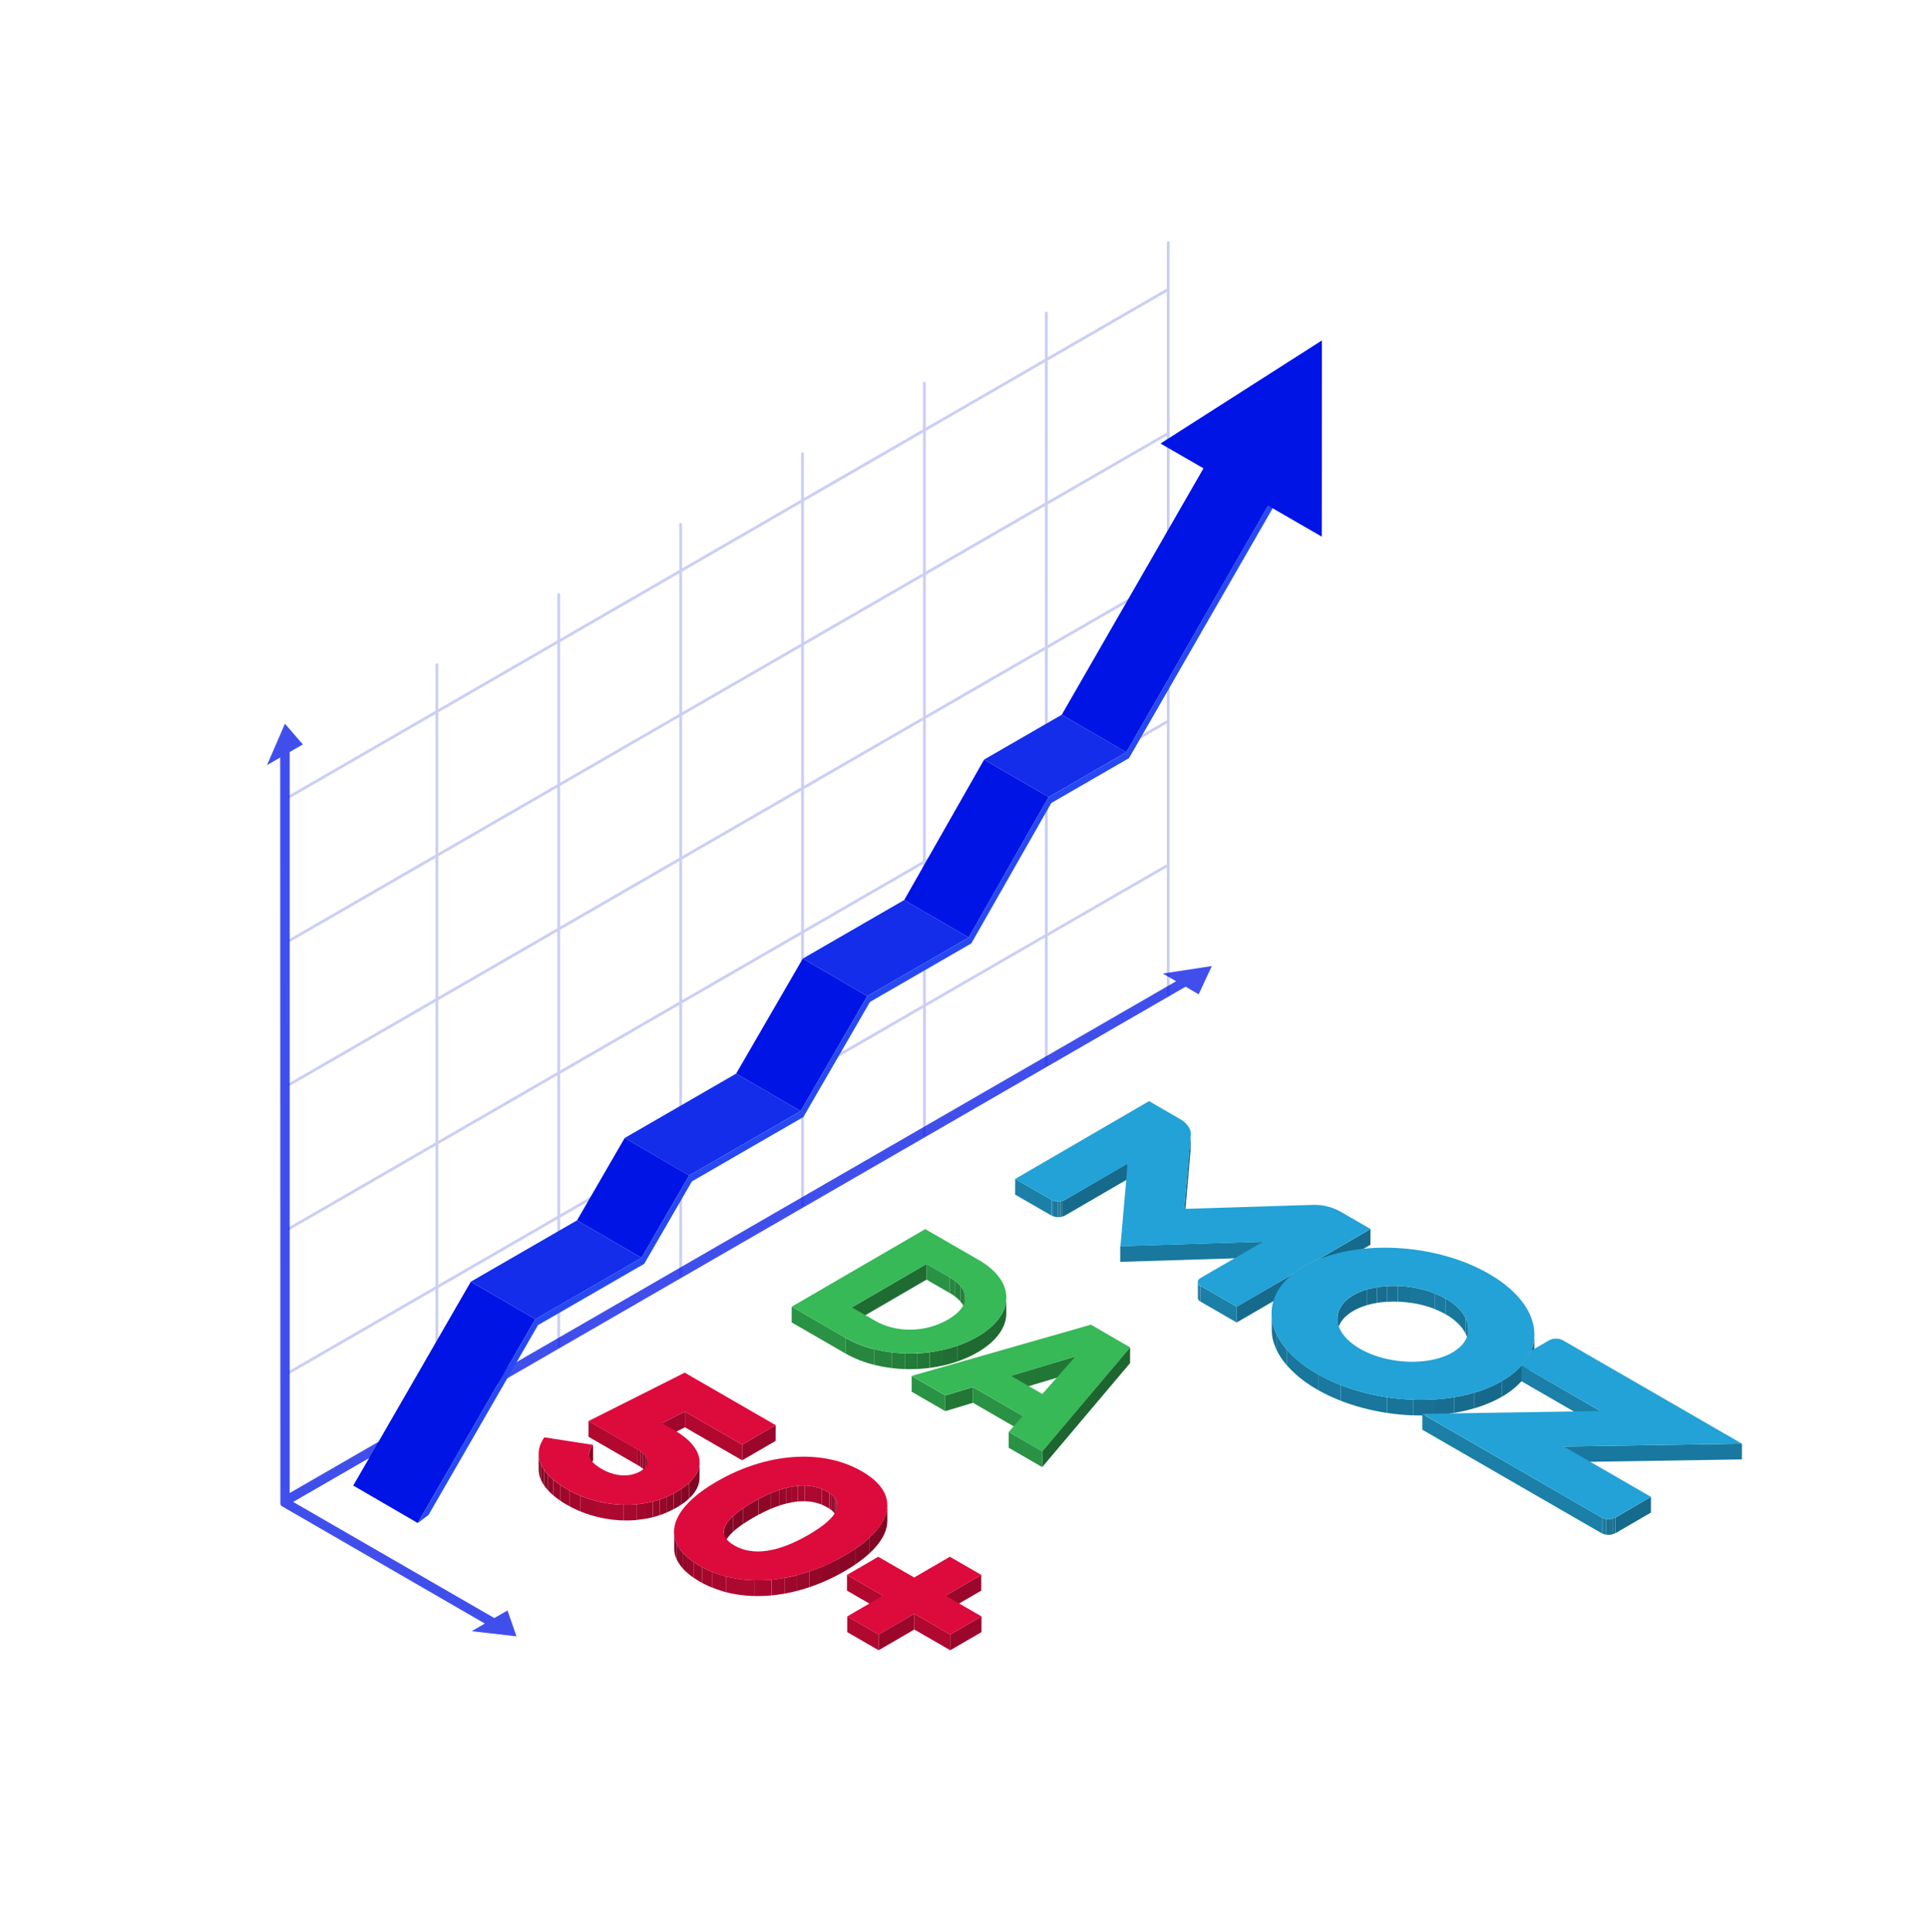 <svg id="Layer_1" data-name="Layer 1" xmlns="http://www.w3.org/2000/svg" xmlns:xlink="http://www.w3.org/1999/xlink" viewBox="0 0 799.79 801.42"><defs><style>.cls-1{fill:none;}.cls-2,.cls-43,.cls-44,.cls-46,.cls-47,.cls-49{isolation:isolate;}.cls-3{clip-path:url(#clip-path);}.cls-4{fill:#16698b;}.cls-5{fill:#166a8c;}.cls-6{fill:#1b7fa7;}.cls-7{clip-path:url(#clip-path-2);}.cls-8{fill:#176c8e;}.cls-9{fill:#176e92;}.cls-10{fill:#187195;}.cls-11{fill:#187499;}.cls-12{fill:#19769c;}.cls-13{fill:#1979a0;}.cls-14{fill:#166788;}.cls-15{fill:#19789e;}.cls-16{clip-path:url(#clip-path-3);}.cls-17{clip-path:url(#clip-path-4);}.cls-18{clip-path:url(#clip-path-5);}.cls-19{fill:#22a2d6;}.cls-20{clip-path:url(#clip-path-6);}.cls-21{clip-path:url(#clip-path-7);}.cls-22{clip-path:url(#clip-path-8);}.cls-23{fill:#19789f;}.cls-24{clip-path:url(#clip-path-9);}.cls-25{fill:#9e072b;}.cls-26{fill:#b10830;}.cls-27{fill:#9a072a;}.cls-28{clip-path:url(#clip-path-10);}.cls-29{fill:#800623;}.cls-30{clip-path:url(#clip-path-11);}.cls-31{fill:#850624;}.cls-32{fill:#8a0626;}.cls-33{fill:#8f0627;}.cls-34{fill:#940728;}.cls-35{fill:#99072a;}.cls-36{clip-path:url(#clip-path-12);}.cls-37{fill:#a3072c;}.cls-38{fill:#a8072e;}.cls-39{fill:#ad082f;}.cls-40{fill:#dd0a3c;}.cls-41{clip-path:url(#clip-path-13);}.cls-42{clip-path:url(#clip-path-14);}.cls-43{fill:#cbcff4;}.cls-44,.cls-46{fill:#0014e5;}.cls-44{opacity:0.75;}.cls-45{fill:#3a71be;}.cls-47{fill:#132dea;}.cls-48{fill:#4381d8;}.cls-49{fill:#2749f2;}.cls-50{fill:#2a9244;}.cls-51{clip-path:url(#clip-path-15);}.cls-52{fill:#217235;}.cls-53{fill:#227637;}.cls-54{fill:#237a39;}.cls-55{fill:#257e3b;}.cls-56{fill:#26833d;}.cls-57{fill:#27873f;}.cls-58{fill:#1f6c32;}.cls-59{clip-path:url(#clip-path-16);}.cls-60{fill:#1f6a31;}.cls-61{fill:#206e33;}.cls-62{fill:#36b956;}.cls-63{fill:#227737;}.cls-64{fill:#1e6630;}</style><clipPath id="clip-path" transform="translate(0.04 0.45)"><path class="cls-1" d="M493.88,469.88v6.52c0,.12,0,.24,0,.35l0-6.52C493.88,470.12,493.88,470,493.88,469.88Z"/></clipPath><clipPath id="clip-path-2" transform="translate(0.04 0.45)"><path class="cls-1" d="M441.76,497.23l0,6.52a6.19,6.19,0,0,1-5.62,0v-6.52A6.21,6.21,0,0,0,441.76,497.23Z"/></clipPath><clipPath id="clip-path-3" transform="translate(0.04 0.45)"><path class="cls-1" d="M546.53,528.61a48.21,48.21,0,0,0-5.72,2.81c0-2.17,0-4.34,0-6.52a48.21,48.21,0,0,1,5.72-2.81C546.55,524.05,546.54,526.65,546.53,528.61Z"/></clipPath><clipPath id="clip-path-4" transform="translate(0.04 0.45)"><path class="cls-1" d="M540.81,531.42a37.31,37.31,0,0,0-4.84,3.33l0-6.52a37.31,37.31,0,0,1,4.84-3.33C540.82,527.08,540.82,529.25,540.81,531.42Z"/></clipPath><clipPath id="clip-path-5" transform="translate(0.04 0.45)"><path class="cls-1" d="M496.75,537.79l0-6.52a2,2,0,0,0,1.17,1.64l0,6.52A2,2,0,0,1,496.75,537.79Z"/></clipPath><clipPath id="clip-path-6" transform="translate(0.04 0.45)"><path class="cls-1" d="M609.08,550.9l0,6.52c0-4.43-3.19-9.1-9.29-12.62-11.08-6.4-28.56-7.24-38.41-1.51-4.46,2.59-6.65,6-6.66,9.65l0-6.52c0-3.61,2.2-7.07,6.66-9.65,9.85-5.73,27.33-4.89,38.4,1.51C605.89,541.8,609.09,546.46,609.08,550.9Z"/></clipPath><clipPath id="clip-path-7" transform="translate(0.04 0.45)"><path class="cls-1" d="M636.45,553.06l0,6.52a17.73,17.73,0,0,1-1.35,6.73,21.56,21.56,0,0,1-4,6.19,33.27,33.27,0,0,1-8.08,6.4v-6.52a33.34,33.34,0,0,0,8.09-6.4,21.56,21.56,0,0,0,4-6.19A17.73,17.73,0,0,0,636.45,553.06Z"/></clipPath><clipPath id="clip-path-8" transform="translate(0.04 0.45)"><path class="cls-1" d="M527.43,550.74l0-6.52c0,8.75,6.39,17.95,18.85,25.14,22.71,13.11,56.89,14.57,76.76,3v6.52c-19.88,11.56-54.06,10.09-76.77-3C533.82,568.69,527.41,559.49,527.43,550.74Z"/></clipPath><clipPath id="clip-path-9" transform="translate(0.04 0.45)"><path class="cls-1" d="M670,629v6.52a6.21,6.21,0,0,1-5.63,0l0-6.52A6.19,6.19,0,0,0,670,629Z"/></clipPath><clipPath id="clip-path-10" transform="translate(0.04 0.45)"><path class="cls-1" d="M244.31,609.23v-6.52a6.22,6.22,0,0,1,1.71-3.83l0,6.52A6.2,6.2,0,0,0,244.31,609.23Z"/></clipPath><clipPath id="clip-path-11" transform="translate(0.04 0.45)"><path class="cls-1" d="M268.72,605.81l0,6.52c0-1.61-1.27-3.35-4.21-5l0-6.53C267.45,602.46,268.73,604.2,268.72,605.81Z"/></clipPath><clipPath id="clip-path-12" transform="translate(0.04 0.45)"><path class="cls-1" d="M290.16,606.09l0,6.52c0,4.18-2.94,8.46-9.58,12.31-14.25,8.28-32.83,6.13-45.4-1.13-7.34-4.23-11.78-9.34-11.77-14.75l0-6.52c0,5.41,4.43,10.51,11.77,14.75,12.57,7.26,31.15,9.41,45.4,1.13C287.22,614.54,290.15,610.27,290.16,606.09Z"/></clipPath><clipPath id="clip-path-13" transform="translate(0.04 0.45)"><path class="cls-1" d="M347.38,623.92l0,6.53c0-2.11-1.41-4-4.32-5.69-7.83-4.52-18.4-2.8-30.89,4.46-7.85,4.56-11.92,8.67-11.93,12.22l0-6.52c0-3.55,4.08-7.66,11.93-12.22,12.49-7.26,23.06-9,30.89-4.46C346,619.92,347.39,621.82,347.38,623.92Z"/></clipPath><clipPath id="clip-path-14" transform="translate(0.04 0.45)"><path class="cls-1" d="M368.05,623.92v6.52c0,6.86-6.23,14.16-17.7,20.83-20,11.61-43.37,14-60.23,4.25-7.18-4.15-10.58-9-10.56-14.08l0-6.52c0,5.09,3.38,9.93,10.56,14.08,16.86,9.73,40.24,7.36,60.22-4.25C361.83,638.08,368,630.78,368.05,623.92Z"/></clipPath><clipPath id="clip-path-15" transform="translate(0.04 0.45)"><path class="cls-1" d="M400.39,537.8l0,6.52c0-3-2.19-6-6.5-8.46l0-6.52C398.2,531.83,400.4,534.78,400.39,537.8Z"/></clipPath><clipPath id="clip-path-16" transform="translate(0.04 0.45)"><path class="cls-1" d="M417.41,537.82l0,6.52c0,5.75-4,11.56-11.95,16.17-15.67,9.1-39.4,9.33-54.78.45l0-6.52c15.38,8.88,39.11,8.65,54.78-.45C413.4,549.37,417.39,543.57,417.41,537.82Z"/></clipPath></defs><title>Domain_2</title><rect class="cls-1" width="799.79" height="801.42"/><g class="cls-2"><g class="cls-2"><g class="cls-3"><g class="cls-2"><path class="cls-4" d="M493.88,469.88v6.52c0,.12,0,.24,0,.35l0-6.52c0-.11,0-.23,0-.35" transform="translate(0.04 0.45)"/></g></g></g><polygon class="cls-5" points="467.7 482.63 467.68 489.16 441.78 504.21 441.8 497.69 467.7 482.63"/><polygon class="cls-6" points="436.17 497.69 436.16 504.21 421.11 495.52 421.13 489 436.17 497.69"/><g class="cls-2"><g class="cls-7"><g class="cls-2"><path class="cls-4" d="M441.76,497.23l0,6.52a4.5,4.5,0,0,1-1,.43v-6.53a4,4,0,0,0,1-.42" transform="translate(0.04 0.45)"/><path class="cls-8" d="M440.75,497.65v6.53c-.23.06-.47.12-.72.16l0-6.52a5.65,5.65,0,0,0,.71-.17" transform="translate(0.04 0.45)"/><path class="cls-9" d="M440,497.82l0,6.52c-.22,0-.44.06-.66.07l0-6.52c.22,0,.44,0,.66-.07" transform="translate(0.04 0.45)"/><path class="cls-10" d="M439.38,497.89l0,6.52a5.15,5.15,0,0,1-.68,0l0-6.52c.22,0,.45,0,.68,0" transform="translate(0.04 0.45)"/><path class="cls-11" d="M438.7,497.9l0,6.52a6.31,6.31,0,0,1-.76-.07l0-6.52a6.31,6.31,0,0,0,.76.07" transform="translate(0.04 0.45)"/><path class="cls-12" d="M437.94,497.83l0,6.52a6,6,0,0,1-1.23-.32l0-6.52a6,6,0,0,0,1.23.32" transform="translate(0.04 0.45)"/><path class="cls-13" d="M436.71,497.51l0,6.52a5.52,5.52,0,0,1-.55-.26l0-6.52.55.26" transform="translate(0.04 0.45)"/><path class="cls-12" d="M436.16,497.25l0,6.52,0,0v-6.52l0,0" transform="translate(0.04 0.45)"/></g></g></g><polygon class="cls-14" points="493.91 470.69 493.89 477.21 491.2 508.02 491.22 501.5 493.91 470.69"/><polygon class="cls-15" points="523.86 515.06 523.84 521.58 464.69 523.42 464.71 516.9 523.86 515.06"/><polygon class="cls-5" points="568.5 509.81 568.49 516.33 546.57 529.07 546.59 522.54 568.5 509.81"/><g class="cls-2"><g class="cls-16"><g class="cls-2"><path class="cls-4" d="M546.55,522.09l0,6.52a48.21,48.21,0,0,0-5.72,2.81,37.31,37.31,0,0,0-4.84,3.33l0-6.52a37.31,37.31,0,0,1,4.84-3.33,48.21,48.21,0,0,1,5.72-2.81" transform="translate(0.04 0.45)"/></g></g></g><g class="cls-2"><g class="cls-17"><g class="cls-2"><path class="cls-4" d="M546.55,522.09l0,6.52a48.21,48.21,0,0,0-5.72,2.81,37.31,37.31,0,0,0-4.84,3.33l0-6.52a37.31,37.31,0,0,1,4.84-3.33,48.21,48.21,0,0,1,5.72-2.81" transform="translate(0.04 0.45)"/></g></g></g><g class="cls-2"><g class="cls-18"><g class="cls-2"><path class="cls-12" d="M497.94,532.91l0,6.52a2.8,2.8,0,0,1-.76-.6l0-6.53a2.82,2.82,0,0,0,.76.61" transform="translate(0.04 0.45)"/><path class="cls-11" d="M497.18,532.3l0,6.53a2.41,2.41,0,0,1-.27-.41l0-6.53a2.07,2.07,0,0,0,.27.41" transform="translate(0.04 0.45)"/><path class="cls-10" d="M496.91,531.89l0,6.53a1.46,1.46,0,0,1-.12-.39l0-6.52a1.29,1.29,0,0,0,.12.38" transform="translate(0.04 0.45)"/><path class="cls-9" d="M496.79,531.51l0,6.52a1.94,1.94,0,0,1,0-.24l0-6.52a1.94,1.94,0,0,0,0,.24" transform="translate(0.04 0.45)"/></g></g></g><path class="cls-19" d="M441.76,497.23a6.21,6.21,0,0,1-5.63,0l-15-8.68,55.49-32.25,12.77,7.38c3.69,2.13,4.67,4.74,4.52,6.55L491.18,501l53.17-1.66a22.31,22.31,0,0,1,11.34,2.6l12.77,7.37-21.91,12.74a48.21,48.21,0,0,0-5.72,2.81,37.31,37.31,0,0,0-4.84,3.33L513,541.6l-15-8.69c-1.55-.89-1.56-2.36,0-3.26l25.9-15-59.15,1.85,3-34.27Z" transform="translate(0.04 0.45)"/><polygon class="cls-5" points="536.03 528.68 536.01 535.2 513 548.57 513.02 542.05 536.03 528.68"/><polygon class="cls-6" points="513.02 542.05 513 548.57 497.96 539.89 497.98 533.37 513.02 542.05"/><g class="cls-2"><g class="cls-20"><g class="cls-2"><path class="cls-9" d="M609.08,550.9l0,6.52a10.21,10.21,0,0,0-.14-1.65l0-6.52a10.21,10.21,0,0,1,.14,1.65" transform="translate(0.04 0.45)"/><path class="cls-10" d="M608.94,549.25l0,6.52a11.1,11.1,0,0,0-.91-2.83v-6.52a11.13,11.13,0,0,1,.92,2.83" transform="translate(0.04 0.45)"/><path class="cls-11" d="M608,546.42v6.52a14.7,14.7,0,0,0-2.13-3.22l0-6.52a14.64,14.64,0,0,1,2.12,3.22" transform="translate(0.04 0.45)"/><path class="cls-12" d="M605.9,543.2l0,6.52a23.24,23.24,0,0,0-6.11-4.92l-.21-.12,0-6.52.2.12a23.13,23.13,0,0,1,6.12,4.92" transform="translate(0.04 0.45)"/><path class="cls-13" d="M599.58,538.16l0,6.52a35.13,35.13,0,0,0-4.5-2.13l0-6.52a35.13,35.13,0,0,1,4.5,2.13" transform="translate(0.04 0.45)"/><path class="cls-12" d="M595.08,536l0,6.52a44.58,44.58,0,0,0-9.68-2.54l0-6.53a45.17,45.17,0,0,1,9.68,2.55" transform="translate(0.04 0.45)"/><path class="cls-11" d="M585.4,533.48l0,6.53a47.13,47.13,0,0,0-5.55-.52l0-6.53a51.81,51.81,0,0,1,5.55.52" transform="translate(0.04 0.45)"/><path class="cls-10" d="M579.85,533l0,6.53c-1.53-.06-3.06,0-4.56,0l0-6.52q2.25-.13,4.56-.06" transform="translate(0.04 0.45)"/><path class="cls-9" d="M575.29,533l0,6.52c-1.41.09-2.8.24-4.15.46l0-6.52a39.89,39.89,0,0,1,4.15-.46" transform="translate(0.04 0.45)"/><path class="cls-8" d="M571.14,533.48l0,6.52a36.09,36.09,0,0,0-4.19.94l0-6.52a34.14,34.14,0,0,1,4.19-.94" transform="translate(0.04 0.45)"/><path class="cls-4" d="M567,534.42l0,6.52a25.21,25.21,0,0,0-5.57,2.35c-4.46,2.59-6.65,6-6.66,9.65l0-6.52c0-3.61,2.2-7.07,6.66-9.65a25.21,25.21,0,0,1,5.57-2.35" transform="translate(0.04 0.45)"/></g></g></g><g class="cls-2"><g class="cls-21"><g class="cls-2"><path class="cls-4" d="M636.45,553.06l0,6.52a17.73,17.73,0,0,1-1.35,6.73,21.56,21.56,0,0,1-4,6.19,33.27,33.27,0,0,1-8.08,6.4v-6.52a33.34,33.34,0,0,0,8.09-6.4,21.56,21.56,0,0,0,4-6.19,17.73,17.73,0,0,0,1.35-6.73" transform="translate(0.04 0.45)"/></g></g></g><g class="cls-2"><g class="cls-22"><g class="cls-2"><path class="cls-4" d="M623.06,572.38v6.52a52.06,52.06,0,0,1-11.49,4.84v-6.52a52.34,52.34,0,0,0,11.49-4.84" transform="translate(0.04 0.45)"/><path class="cls-8" d="M611.57,577.22v6.52a67.68,67.68,0,0,1-8.43,1.9l0-6.52a67.12,67.12,0,0,0,8.42-1.9" transform="translate(0.04 0.45)"/><path class="cls-9" d="M603.15,579.12l0,6.52a80,80,0,0,1-8.17.91l0-6.52a80,80,0,0,0,8.17-.91" transform="translate(0.04 0.45)"/><path class="cls-10" d="M595,580l0,6.52c-2.91.18-5.87.21-8.86.1l0-6.52c3,.11,6,.08,8.86-.1" transform="translate(0.04 0.45)"/><path class="cls-11" d="M586.12,580.13l0,6.52a95.78,95.78,0,0,1-10.78-1l0-6.52a95.78,95.78,0,0,0,10.78,1" transform="translate(0.04 0.45)"/><path class="cls-12" d="M575.34,579.13l0,6.52a89.8,89.8,0,0,1-19.18-5.06l0-6.52a89.8,89.8,0,0,0,19.18,5.06" transform="translate(0.04 0.45)"/><path class="cls-13" d="M556.16,574.07l0,6.52a74.21,74.21,0,0,1-9.43-4.46l0-6.53a72.29,72.29,0,0,0,9.43,4.47" transform="translate(0.04 0.45)"/><path class="cls-12" d="M546.73,569.6l0,6.53-.43-.25a47.93,47.93,0,0,1-12.63-10.14v-6.52a48.16,48.16,0,0,0,12.64,10.14l.43.24" transform="translate(0.04 0.45)"/><path class="cls-11" d="M533.66,559.22v6.52a28.72,28.72,0,0,1-4.18-6.33l0-6.52a29,29,0,0,0,4.17,6.33" transform="translate(0.04 0.45)"/><path class="cls-10" d="M529.49,552.89l0,6.52a21.54,21.54,0,0,1-1.77-5.49l0-6.52a21.54,21.54,0,0,0,1.77,5.49" transform="translate(0.04 0.45)"/><path class="cls-9" d="M527.72,547.4l0,6.52a19.05,19.05,0,0,1-.27-3.18l0-6.52a19.05,19.05,0,0,0,.27,3.18" transform="translate(0.04 0.45)"/></g></g></g><path class="cls-19" d="M623.06,572.38c-19.87,11.55-54,10.09-76.76-3C525.64,557.43,521.59,540,536,528.23a37.31,37.31,0,0,1,4.84-3.33,48.21,48.21,0,0,1,5.72-2.81c20.24-8.38,50.4-6.09,71.05,5.83,15.71,9.07,21.81,21.34,17.5,31.87a21.56,21.56,0,0,1-4,6.19A33.34,33.34,0,0,1,623.06,572.38ZM564.12,559c11.36,6.56,28.55,7.24,38.4,1.52s8.34-15.85-2.74-22.24-28.55-7.24-38.4-1.51-8.63,15.67,2.74,22.23" transform="translate(0.04 0.45)"/><polygon class="cls-6" points="663.97 585.35 663.95 591.88 631.17 572.95 631.19 566.43 663.97 585.35"/><polygon class="cls-23" points="722.61 598.84 722.59 605.36 648.66 606.53 648.68 600.01 722.61 598.84"/><polygon class="cls-5" points="684.86 620.9 684.84 627.42 670.07 636.01 670.08 629.49 684.86 620.9"/><polygon class="cls-6" points="664.46 629.49 664.44 636.01 590.02 593.04 590.04 586.52 664.46 629.49"/><path class="cls-19" d="M722.57,598.39l-73.93,1.16,36.18,20.89L670,629a6.19,6.19,0,0,1-5.62,0l-74.42-43,73.93-1.16L631.15,566a21.39,21.39,0,0,0,4-6.18l7.47-4.34a6.21,6.21,0,0,1,5.63,0Z" transform="translate(0.04 0.45)"/><g class="cls-2"><g class="cls-24"><g class="cls-2"><path class="cls-4" d="M670,629v6.52a4.8,4.8,0,0,1-1,.43l0-6.53a4.06,4.06,0,0,0,1-.42" transform="translate(0.04 0.45)"/><path class="cls-8" d="M669,629.45l0,6.53c-.23.06-.47.12-.71.16v-6.52a5.4,5.4,0,0,0,.72-.17" transform="translate(0.04 0.45)"/><path class="cls-9" d="M668.32,629.62v6.52c-.22,0-.45.06-.67.07l0-6.52c.22,0,.45,0,.66-.07" transform="translate(0.04 0.45)"/><path class="cls-10" d="M667.66,629.69l0,6.52c-.22,0-.45,0-.68,0l0-6.52c.23,0,.45,0,.68,0" transform="translate(0.04 0.45)"/><path class="cls-11" d="M667,629.7l0,6.52a6.51,6.51,0,0,1-.76-.07l0-6.52c.25,0,.51.06.76.07" transform="translate(0.04 0.45)"/><path class="cls-12" d="M666.22,629.63l0,6.52a5.9,5.9,0,0,1-1.22-.32v-6.52a6,6,0,0,0,1.23.32" transform="translate(0.04 0.45)"/><path class="cls-13" d="M665,629.31v6.52a4,4,0,0,1-.55-.26l0-6.52c.17.09.35.18.54.26" transform="translate(0.04 0.45)"/><path class="cls-12" d="M664.45,629.05l0,6.52,0,0,0-6.52,0,0" transform="translate(0.04 0.45)"/></g></g></g></g><g class="cls-2"><polygon class="cls-25" points="284.14 585.52 284.12 592.04 274.59 596.82 274.61 590.3 284.14 585.52"/><polygon class="cls-26" points="307.89 599.23 307.87 605.75 284.12 592.04 284.14 585.52 307.89 599.23"/><polygon class="cls-27" points="321.77 591.16 321.75 597.68 307.87 605.75 307.89 599.23 321.77 591.16"/><polygon class="cls-26" points="264.55 601.22 264.53 607.74 244.13 595.96 244.15 589.44 264.55 601.22"/><g class="cls-2"><g class="cls-28"><g class="cls-2"><path class="cls-29" d="M246,598.88l0,6.52a6.2,6.2,0,0,0-1.7,3.83v-6.52a6.22,6.22,0,0,1,1.71-3.83" transform="translate(0.04 0.45)"/></g></g></g><g class="cls-2"><g class="cls-30"><g class="cls-2"><path class="cls-29" d="M268.72,605.81l0,6.52a2.94,2.94,0,0,0-.05-.59l0-6.52a3.92,3.92,0,0,1,.05.59" transform="translate(0.04 0.45)"/><path class="cls-31" d="M268.67,605.22l0,6.52a3.63,3.63,0,0,0-.26-.81l0-6.52a3.63,3.63,0,0,1,.26.81" transform="translate(0.04 0.45)"/><path class="cls-32" d="M268.41,604.41l0,6.52a5.27,5.27,0,0,0-.41-.72l0-6.52a5.27,5.27,0,0,1,.41.72" transform="translate(0.04 0.45)"/><path class="cls-33" d="M268,603.69l0,6.52a6.86,6.86,0,0,0-.56-.7V603a5.15,5.15,0,0,1,.57.7" transform="translate(0.04 0.45)"/><path class="cls-34" d="M267.43,603v6.52a9.09,9.09,0,0,0-.77-.73l0-6.52a6.65,6.65,0,0,1,.76.73" transform="translate(0.04 0.45)"/><path class="cls-35" d="M266.67,602.26l0,6.52a11.47,11.47,0,0,0-1.09-.83l0-6.52a11.47,11.47,0,0,1,1.09.83" transform="translate(0.04 0.45)"/><path class="cls-25" d="M265.58,601.43l0,6.52c-.32-.22-.68-.44-1.07-.66l0-6.53c.39.23.74.45,1.07.67" transform="translate(0.04 0.45)"/></g></g></g><g class="cls-2"><g class="cls-36"><g class="cls-2"><path class="cls-29" d="M290.16,606.09l0,6.52c0,2.86-1.38,5.76-4.38,8.55l0-6.52c3-2.79,4.37-5.69,4.38-8.55" transform="translate(0.04 0.45)"/><path class="cls-31" d="M285.78,614.64l0,6.52a25.08,25.08,0,0,1-3.07,2.42l0-6.52a25.08,25.08,0,0,0,3.07-2.42" transform="translate(0.04 0.45)"/><path class="cls-32" d="M282.71,617.06l0,6.52c-.66.46-1.37.9-2.13,1.34-.38.22-.76.44-1.15.64l0-6.52c.39-.2.77-.42,1.15-.64.76-.44,1.47-.89,2.13-1.34" transform="translate(0.04 0.45)"/><path class="cls-33" d="M279.43,619l0,6.52c-1,.53-2,1-3,1.43l0-6.52c1-.43,2-.91,3-1.43" transform="translate(0.04 0.45)"/><path class="cls-34" d="M276.44,620.47l0,6.52c-.92.4-1.87.75-2.82,1.07l0-6.52c.95-.32,1.89-.68,2.82-1.07" transform="translate(0.04 0.45)"/><path class="cls-35" d="M273.62,621.54l0,6.52c-.94.32-1.89.6-2.84.84v-6.52c1-.25,1.91-.52,2.85-.84" transform="translate(0.04 0.45)"/><path class="cls-25" d="M270.77,622.38v6.52q-1.51.39-3.06.66l0-6.52c1-.18,2-.4,3-.66" transform="translate(0.04 0.45)"/><path class="cls-37" d="M267.72,623l0,6.52c-1.18.21-2.38.37-3.57.48l0-6.52c1.19-.11,2.39-.27,3.57-.48" transform="translate(0.04 0.45)"/><path class="cls-38" d="M264.15,623.52l0,6.52a45.38,45.38,0,0,1-5.46.2v-6.52a47.63,47.63,0,0,0,5.47-.2" transform="translate(0.04 0.45)"/><path class="cls-39" d="M258.68,623.72v6.52a51.14,51.14,0,0,1-11.44-1.58l0-6.53a50.57,50.57,0,0,0,11.43,1.59" transform="translate(0.04 0.45)"/><path class="cls-38" d="M247.25,622.13l0,6.53a52.46,52.46,0,0,1-6.49-2.14l0-6.52a50.81,50.81,0,0,0,6.49,2.13" transform="translate(0.04 0.45)"/><path class="cls-37" d="M240.76,620l0,6.52a48,48,0,0,1-4.46-2.1l0-6.52a48,48,0,0,0,4.46,2.1" transform="translate(0.04 0.45)"/><path class="cls-25" d="M236.3,617.9l0,6.52c-.38-.21-.75-.41-1.12-.63-1-.55-1.88-1.13-2.74-1.71l0-6.52c.86.58,1.77,1.15,2.74,1.71l1.12.63" transform="translate(0.04 0.45)"/><path class="cls-35" d="M232.44,615.56l0,6.52a33.3,33.3,0,0,1-2.92-2.22l0-6.52a33.3,33.3,0,0,0,2.92,2.22" transform="translate(0.04 0.45)"/><path class="cls-34" d="M229.52,613.34l0,6.52a25.82,25.82,0,0,1-2.19-2.09l0-6.52a24.4,24.4,0,0,0,2.19,2.09" transform="translate(0.04 0.45)"/><path class="cls-33" d="M227.33,611.25l0,6.52a18.55,18.55,0,0,1-1.67-2.08l0-6.52a19.51,19.51,0,0,0,1.67,2.08" transform="translate(0.04 0.45)"/><path class="cls-32" d="M225.66,609.17l0,6.52a14.1,14.1,0,0,1-1.24-2.18l0-6.52a14.58,14.58,0,0,0,1.24,2.18" transform="translate(0.04 0.45)"/><path class="cls-31" d="M224.42,607l0,6.52a10.92,10.92,0,0,1-.83-2.58l0-6.52a10.92,10.92,0,0,0,.83,2.58" transform="translate(0.04 0.45)"/><path class="cls-29" d="M223.59,604.41l0,6.52a10.08,10.08,0,0,1-.18-1.89l0-6.52a10.08,10.08,0,0,0,.18,1.89" transform="translate(0.04 0.45)"/></g></g></g><path class="cls-40" d="M321.73,590.71l-13.88,8.06L284.1,585.06l-9.53,4.79,5.31,3.06c12.11,7,14.95,17.21.7,25.49s-32.83,6.13-45.4-1.13c-10.34-6-14.93-13.66-9.41-21.51L246,598.88c-2.77,3.34-2.56,6.45,3.58,10s12.09,3.23,16.07.92,4.51-5.76-1.17-9L244.11,589,284,568.93Z" transform="translate(0.04 0.45)"/></g><g class="cls-2"><g class="cls-2"><g class="cls-41"><g class="cls-2"><path class="cls-29" d="M347.38,623.92l0,6.53a4.57,4.57,0,0,0-.07-.83l0-6.53a4.65,4.65,0,0,1,.07.83" transform="translate(0.04 0.45)"/><path class="cls-31" d="M347.31,623.09l0,6.53a4.75,4.75,0,0,0-.34-1.09V622a4.26,4.26,0,0,1,.35,1.08" transform="translate(0.04 0.45)"/><path class="cls-32" d="M347,622v6.52a5.57,5.57,0,0,0-.48-.85v-6.52a5.57,5.57,0,0,1,.48.85" transform="translate(0.04 0.45)"/><path class="cls-33" d="M346.48,621.16v6.52a7.12,7.12,0,0,0-.62-.76l0-6.52a6,6,0,0,1,.61.76" transform="translate(0.04 0.45)"/><path class="cls-34" d="M345.87,620.4l0,6.52a9.38,9.38,0,0,0-.78-.75l0-6.52a9.38,9.38,0,0,1,.78.75" transform="translate(0.04 0.45)"/><path class="cls-35" d="M345.09,619.65l0,6.52a11.3,11.3,0,0,0-1-.79l0-6.52a11.3,11.3,0,0,1,1,.79" transform="translate(0.04 0.45)"/><path class="cls-25" d="M344.05,618.86l0,6.52c-.31-.21-.64-.42-1-.62l-.47-.26,0-6.52.47.26c.35.2.68.41,1,.62" transform="translate(0.04 0.45)"/><path class="cls-37" d="M342.59,618l0,6.52a18.23,18.23,0,0,0-1.73-.82l0-6.52a18.23,18.23,0,0,1,1.73.82" transform="translate(0.04 0.45)"/><path class="cls-38" d="M340.86,617.16l0,6.52a18,18,0,0,0-2.42-.79l0-6.52a18.49,18.49,0,0,1,2.42.79" transform="translate(0.04 0.45)"/><path class="cls-39" d="M338.44,616.37l0,6.52a20.38,20.38,0,0,0-4.67-.61v-6.52a20.4,20.4,0,0,1,4.68.61" transform="translate(0.04 0.45)"/><path class="cls-38" d="M333.76,615.76v6.52a25.74,25.74,0,0,0-2.89.11v-6.52a23.64,23.64,0,0,1,2.89-.11" transform="translate(0.04 0.45)"/><path class="cls-37" d="M330.87,615.87v6.52c-.78.07-1.58.18-2.39.33l0-6.52c.81-.15,1.6-.26,2.38-.33" transform="translate(0.04 0.45)"/><path class="cls-25" d="M328.49,616.2l0,6.52c-.81.14-1.63.32-2.47.54l0-6.53c.84-.21,1.66-.39,2.47-.53" transform="translate(0.04 0.45)"/><path class="cls-35" d="M326,616.73l0,6.53c-.93.23-1.88.52-2.85.84l0-6.52c1-.33,1.92-.61,2.85-.85" transform="translate(0.04 0.45)"/><path class="cls-34" d="M323.17,617.58l0,6.52c-1.16.39-2.35.84-3.56,1.36l0-6.52c1.21-.52,2.4-1,3.56-1.36" transform="translate(0.04 0.45)"/><path class="cls-33" d="M319.61,618.94l0,6.52q-2.44,1-5,2.4v-6.52c1.71-.91,3.37-1.71,5-2.4" transform="translate(0.04 0.45)"/><path class="cls-32" d="M314.61,621.34v6.52c-.81.43-1.63.88-2.45,1.36-1.43.84-2.74,1.65-3.92,2.46l0-6.53c1.18-.8,2.48-1.62,3.92-2.45.82-.48,1.64-.93,2.44-1.36" transform="translate(0.04 0.45)"/><path class="cls-31" d="M308.25,625.15l0,6.53A36.67,36.67,0,0,0,304,635l0-6.52a36.67,36.67,0,0,1,4.26-3.33" transform="translate(0.04 0.45)"/><path class="cls-29" d="M304,628.48l0,6.52c-2.48,2.31-3.75,4.46-3.75,6.44l0-6.52c0-2,1.27-4.13,3.75-6.44" transform="translate(0.04 0.45)"/></g></g></g><path class="cls-40" d="M357.49,609.85c16.86,9.73,12.85,23.28-7.14,34.9s-43.36,14-60.22,4.25-12.85-23.29,7.14-34.9S340.63,600.12,357.49,609.85Zm-52.92,30.76c7.82,4.51,18.39,2.8,30.88-4.47s15.43-13.38,7.61-17.9-18.4-2.8-30.89,4.46-15.43,13.39-7.6,17.91" transform="translate(0.04 0.45)"/><g class="cls-2"><g class="cls-42"><g class="cls-2"><path class="cls-29" d="M368.05,623.92v6.52c0,4.35-2.52,8.89-7.29,13.33l0-6.52c4.76-4.44,7.27-9,7.28-13.33" transform="translate(0.04 0.45)"/><path class="cls-31" d="M360.77,637.25l0,6.52a50.28,50.28,0,0,1-6,4.74l0-6.52a50.28,50.28,0,0,0,6-4.74" transform="translate(0.04 0.45)"/><path class="cls-32" d="M354.74,642l0,6.52q-2,1.4-4.38,2.76c-.88.51-1.76,1-2.64,1.47l0-6.52c.88-.48,1.76-1,2.63-1.47q2.36-1.37,4.39-2.76" transform="translate(0.04 0.45)"/><path class="cls-33" d="M347.72,646.22l0,6.52q-3.17,1.68-6.41,3.06l0-6.52q3.24-1.38,6.41-3.06" transform="translate(0.04 0.45)"/><path class="cls-34" d="M341.31,649.28l0,6.52c-1.87.79-3.75,1.51-5.64,2.14l0-6.52c1.89-.63,3.77-1.35,5.64-2.14" transform="translate(0.04 0.45)"/><path class="cls-35" d="M335.67,651.42l0,6.52c-1.73.58-3.47,1.1-5.21,1.54l0-6.52c1.74-.44,3.48-1,5.21-1.54" transform="translate(0.04 0.45)"/><path class="cls-25" d="M330.46,653l0,6.52c-1.69.44-3.38.8-5.07,1.1l0-6.52q2.53-.45,5.07-1.1" transform="translate(0.04 0.45)"/><path class="cls-37" d="M325.39,654.06l0,6.52q-2.69.48-5.36.74l0-6.53c1.78-.16,3.57-.41,5.36-.73" transform="translate(0.04 0.45)"/><path class="cls-38" d="M320,654.79l0,6.53a61.66,61.66,0,0,1-6.9.26v-6.52a61.77,61.77,0,0,0,6.91-.27" transform="translate(0.04 0.45)"/><path class="cls-39" d="M313.12,655.06v6.52A52,52,0,0,1,301.19,660l0-6.52a52.59,52.59,0,0,0,11.91,1.58" transform="translate(0.04 0.45)"/><path class="cls-38" d="M301.21,653.48l0,6.52a45.79,45.79,0,0,1-5.9-2l0-6.52a45.79,45.79,0,0,0,5.9,2" transform="translate(0.04 0.45)"/><path class="cls-37" d="M295.31,651.53l0,6.52a41.38,41.38,0,0,1-4.1-1.93l0-6.52a41.38,41.38,0,0,0,4.1,1.93" transform="translate(0.04 0.45)"/><path class="cls-25" d="M291.21,649.6l0,6.52-1.08-.6c-.82-.48-1.59-1-2.32-1.45l0-6.52c.73.49,1.5,1,2.32,1.45l1.08.6" transform="translate(0.04 0.45)"/><path class="cls-35" d="M287.81,647.55l0,6.52a27,27,0,0,1-2.49-1.9v-6.52a28.67,28.67,0,0,0,2.5,1.9" transform="translate(0.04 0.45)"/><path class="cls-34" d="M285.31,645.65v6.52a20.37,20.37,0,0,1-1.94-1.86v-6.52a23.07,23.07,0,0,0,1.94,1.86" transform="translate(0.04 0.45)"/><path class="cls-33" d="M283.37,643.79v6.52a16.72,16.72,0,0,1-1.55-1.92l0-6.52a17.74,17.74,0,0,0,1.54,1.92" transform="translate(0.04 0.45)"/><path class="cls-32" d="M281.83,641.87l0,6.52a14.37,14.37,0,0,1-1.21-2.14l0-6.52a14.89,14.89,0,0,0,1.21,2.14" transform="translate(0.04 0.45)"/><path class="cls-31" d="M280.62,639.73l0,6.52a11.45,11.45,0,0,1-.86-2.72l0-6.52a11.45,11.45,0,0,0,.86,2.72" transform="translate(0.04 0.45)"/><path class="cls-29" d="M279.76,637l0,6.52a11.21,11.21,0,0,1-.19-2.09l0-6.52a10.49,10.49,0,0,0,.19,2.09" transform="translate(0.04 0.45)"/></g></g></g></g><g class="cls-2"><polygon class="cls-27" points="407.06 653.27 407.05 659.79 392.24 668.39 392.26 661.87 407.06 653.27"/><polygon class="cls-26" points="366.27 661.87 366.25 668.39 351.35 659.79 351.37 653.27 366.27 661.87"/><polygon class="cls-27" points="407.16 670.48 407.14 677 394.19 684.52 394.21 678 407.16 670.48"/><polygon class="cls-26" points="394.21 678 394.19 684.52 379.29 675.92 379.31 669.4 394.21 678"/><polygon class="cls-40" points="407.06 653.27 392.26 661.87 407.16 670.48 394.21 678 379.31 669.4 364.5 678 351.46 670.48 366.27 661.87 351.37 653.27 364.32 645.74 379.22 654.34 394.03 645.74 407.06 653.27"/><polygon class="cls-27" points="379.31 669.4 379.29 675.92 364.48 684.52 364.5 678 379.31 669.4"/><polygon class="cls-26" points="364.5 678 364.48 684.52 351.45 677 351.46 670.48 364.5 678"/></g><path class="cls-43" d="M484.56,99.65a.58.58,0,0,0-.58.58v19l-49.39,28.52V129.42a.59.59,0,0,0-1.18,0v19L384,176.94V158.62a.59.59,0,1,0-1.17,0v19l-49.39,28.51V187.81a.59.59,0,1,0-1.17,0v19L282.9,235.33V217a.59.59,0,0,0-1.17,0v19l-49.39,28.52V246.2a.59.59,0,1,0-1.18,0v19l-49.39,28.52V275.39a.59.59,0,1,0-1.17,0v19l-60.76,35.08a.58.58,0,0,0,.29,1.09.51.51,0,0,0,.29-.08l60.18-34.74v58.33l-60.76,35.08a.59.59,0,0,0,.29,1.1.6.6,0,0,0,.29-.08l60.18-34.74v58.33l-60.76,35.08a.58.58,0,0,0,.29,1.09.51.51,0,0,0,.29-.08l60.18-34.74v58.34l-60.76,35.08a.59.59,0,0,0-.22.8.58.58,0,0,0,.8.21L180.6,474.8v58.33l-60.76,35.08a.59.59,0,0,0-.22.8.6.6,0,0,0,.51.3.6.6,0,0,0,.29-.08l60.18-34.75v52.63a.59.59,0,0,0,1.17,0v-53.3l49.39-28.52v52.62a.59.59,0,0,0,1.18,0v-53.3l49.39-28.51v52.62a.59.59,0,1,0,1.17,0v-53.3l49.39-28.51v52.62a.59.59,0,0,0,1.17,0v-53.3l49.39-28.52v52.63a.59.59,0,0,0,1.17,0V417l49.39-28.52v52.62a.59.59,0,1,0,1.18,0V387.85L484,359.33V412a.59.59,0,1,0,1.17,0V100.23A.58.58,0,0,0,484.56,99.65ZM231.16,503.94l-49.39,28.52V474.12l49.39-28.51Zm0-59.69-49.39,28.52V414.44l49.39-28.52Zm0-59.68-49.39,28.51V354.75l49.39-28.52Zm0-59.69L181.77,353.4V295.06l49.39-28.51Zm50.57,149.87-49.39,28.51V444.93l49.39-28.52Zm0-59.69-49.39,28.52V385.24l49.39-28.51Zm0-59.69-49.39,28.52V325.56L281.73,297Zm0-59.68L232.34,324.2V265.87l49.39-28.52Zm50.56,149.87L282.9,474.07V415.74l49.39-28.52Zm0-59.69L282.9,414.39V356.05l49.39-28.52Zm0-59.69L282.9,354.7V296.36l49.39-28.51Zm0-59.68L282.9,295V236.68l49.39-28.52Zm50.56,149.86-49.39,28.52V386.54L382.85,358Zm0-59.68-49.39,28.51V326.86l49.39-28.52Zm0-59.69-49.39,28.52V267.17l49.39-28.52Zm0-59.69-49.39,28.52V207.48L382.85,179Zm50.56,149.87L384,415.69V357.35l49.39-28.51Zm0-59.69L384,356V297.67l49.39-28.52Zm0-59.68L384,296.31V238l49.39-28.52Zm0-59.69L384,236.63V178.29l49.39-28.51ZM484,358l-49.39,28.51V328.16L484,299.64Zm0-59.69-49.39,28.52V268.47L484,240Zm0-59.68-49.39,28.51V208.79L484,180.27Zm0-59.69-49.39,28.51V149.1L484,120.58Z" transform="translate(0.04 0.45)"/><path class="cls-44" d="M482.33,403.37l5.52,3.19L120.13,618.86V311.49l5.47-3.15-7.44-8.59-7.43,17.17,5.47-3.15.07,309.42a1.38,1.38,0,0,0,.6,1.12L201.09,673l-5.46,3.16,18.58,2.14-3.71-10.73L205,670.71l-83.42-48.16L491.79,408.83,497.2,412l5.45-11.73Z" transform="translate(0.04 0.45)"/><polygon class="cls-45" points="526.4 209.12 499.65 193.57 501.54 194.65 528.29 210.19 526.4 209.12"/><polygon class="cls-46" points="401.84 388.88 375.09 373.33 408.24 315.07 435 330.61 401.84 388.88"/><polygon class="cls-47" points="435 330.61 408.24 315.07 440.45 296.47 467.2 312.02 435 330.61"/><polygon class="cls-46" points="332.12 460.89 305.37 445.34 333.02 397.62 359.77 413.17 332.12 460.89"/><polygon class="cls-47" points="359.77 413.17 333.02 397.62 375.09 373.33 401.84 388.88 359.77 413.17"/><polygon class="cls-47" points="285.88 487.58 259.13 472.04 305.37 445.34 332.12 460.89 285.88 487.58"/><polygon class="cls-46" points="266.11 521.75 239.36 506.21 259.13 472.04 285.88 487.58 266.11 521.75"/><polygon class="cls-46" points="173.29 631.75 146.54 616.21 195.31 531.64 222.07 547.18 173.29 631.75"/><polygon class="cls-48" points="148.43 617.32 173.29 631.75 146.54 616.21 148.43 617.32"/><polygon class="cls-49" points="526.4 209.12 467.2 312.02 435 330.61 401.84 388.88 359.77 413.17 332.12 460.89 285.88 487.58 266.11 521.75 222.07 547.18 173.29 631.75 177.76 628.4 223.17 549.66 267.25 524.22 287.02 490.05 333.25 463.35 360.9 415.59 402.94 391.32 436.1 333.09 468.34 314.48 528.29 210.19 526.4 209.12"/><polygon class="cls-47" points="222.07 547.18 195.31 531.64 239.36 506.21 266.11 521.75 222.07 547.18"/><polygon class="cls-46" points="548.37 141.21 481.41 183.97 499.24 194.26 440.45 296.47 467.2 312.02 526.04 209.74 548.3 222.59 548.37 141.21"/><g class="cls-2"><polygon class="cls-50" points="393.93 529.79 393.91 536.31 384.35 530.79 384.37 524.27 393.93 529.79"/><g class="cls-2"><g class="cls-51"><g class="cls-2"><path class="cls-52" d="M400.39,537.8l0,6.52V544l0-6.52v.29" transform="translate(0.04 0.45)"/><path class="cls-53" d="M400.39,537.51l0,6.52a6.37,6.37,0,0,0-.23-1.43v-6.52a6.38,6.38,0,0,1,.24,1.43" transform="translate(0.04 0.45)"/><path class="cls-54" d="M400.15,536.08v6.52a7.84,7.84,0,0,0-.59-1.46v-6.52a6.67,6.67,0,0,1,.59,1.46" transform="translate(0.04 0.45)"/><path class="cls-55" d="M399.56,534.62v6.52a10.17,10.17,0,0,0-1.12-1.64l0-6.52a9.12,9.12,0,0,1,1.11,1.64" transform="translate(0.04 0.45)"/><path class="cls-56" d="M398.45,533l0,6.52a14.9,14.9,0,0,0-2.4-2.23v-6.52a14.55,14.55,0,0,1,2.41,2.23" transform="translate(0.04 0.45)"/><path class="cls-57" d="M396,530.75v6.52a21.82,21.82,0,0,0-2.16-1.41l0-6.52a19,19,0,0,1,2.15,1.41" transform="translate(0.04 0.45)"/></g></g></g><polygon class="cls-58" points="384.37 524.27 384.35 530.79 353.33 548.82 353.35 542.3 384.37 524.27"/><polygon class="cls-50" points="350.72 554.9 350.7 561.42 328.4 548.54 328.42 542.02 350.72 554.9"/><g class="cls-2"><g class="cls-59"><g class="cls-2"><path class="cls-60" d="M417.41,537.82l0,6.52c0,5.75-4,11.56-11.95,16.17a47.41,47.41,0,0,1-8.43,3.81l0-6.52a48.47,48.47,0,0,0,8.43-3.81c7.94-4.62,11.93-10.42,12-16.17" transform="translate(0.04 0.45)"/><path class="cls-61" d="M397,557.8l0,6.52a54.82,54.82,0,0,1-6.1,1.71l0-6.53a57,57,0,0,0,6.1-1.7" transform="translate(0.04 0.45)"/><path class="cls-52" d="M390.93,559.5l0,6.53c-1.73.38-3.5.69-5.28.92v-6.52q2.69-.34,5.29-.93" transform="translate(0.04 0.45)"/><path class="cls-53" d="M385.64,560.43V567c-1.67.22-3.36.37-5.05.45l0-6.52q2.53-.12,5-.45" transform="translate(0.04 0.45)"/><path class="cls-54" d="M380.6,560.88l0,6.52c-1.7.09-3.41.1-5.12.05l0-6.52c1.71.05,3.42,0,5.12,0" transform="translate(0.04 0.45)"/><path class="cls-55" d="M375.48,560.93l0,6.52c-1.89-.05-3.77-.19-5.62-.42v-6.52q2.79.33,5.63.42" transform="translate(0.04 0.45)"/><path class="cls-56" d="M369.85,560.51V567a56.92,56.92,0,0,1-7.34-1.36l0-6.52a57.09,57.09,0,0,0,7.33,1.36" transform="translate(0.04 0.45)"/><path class="cls-57" d="M362.52,559.15l0,6.52A46.64,46.64,0,0,1,350.66,561l0-6.52a46.64,46.64,0,0,0,11.84,4.71" transform="translate(0.04 0.45)"/></g></g></g><path class="cls-62" d="M406.07,522.25c15.38,8.88,15.06,22.63-.61,31.74s-39.4,9.33-54.78.45l-22.3-12.87,55.39-32.19Zm-43.2,25.11c8.76,5.06,20.83,5.06,30.33-.46s9.45-12.5.69-17.56l-9.56-5.52-31,18,9.56,5.52" transform="translate(0.04 0.45)"/></g><g class="cls-2"><polygon class="cls-63" points="446.19 562.63 446.17 569.15 419.31 577.2 419.32 570.67 446.19 562.63"/><polygon class="cls-63" points="403.63 575.36 403.61 581.88 392.13 585.34 392.15 578.81 403.63 575.36"/><polygon class="cls-50" points="392.15 578.81 392.13 585.34 378.18 577.28 378.2 570.76 392.15 578.81"/><polygon class="cls-50" points="424.34 587.32 424.33 593.84 403.61 581.88 403.63 575.36 424.34 587.32"/><path class="cls-62" d="M468.76,558.45l-36.44,43.13-13.93-8.05,5.91-6.66-20.71-12-11.48,3.45-13.95-8.05,74.35-21.25Zm-49.47,11.77,13.06,7.54,13.8-15.59-26.86,8.05" transform="translate(0.04 0.45)"/><polygon class="cls-64" points="468.8 558.9 468.78 565.42 432.34 608.55 432.36 602.03 468.8 558.9"/><polygon class="cls-50" points="432.36 602.03 432.34 608.55 418.41 600.51 418.43 593.99 432.36 602.03"/></g></svg>
